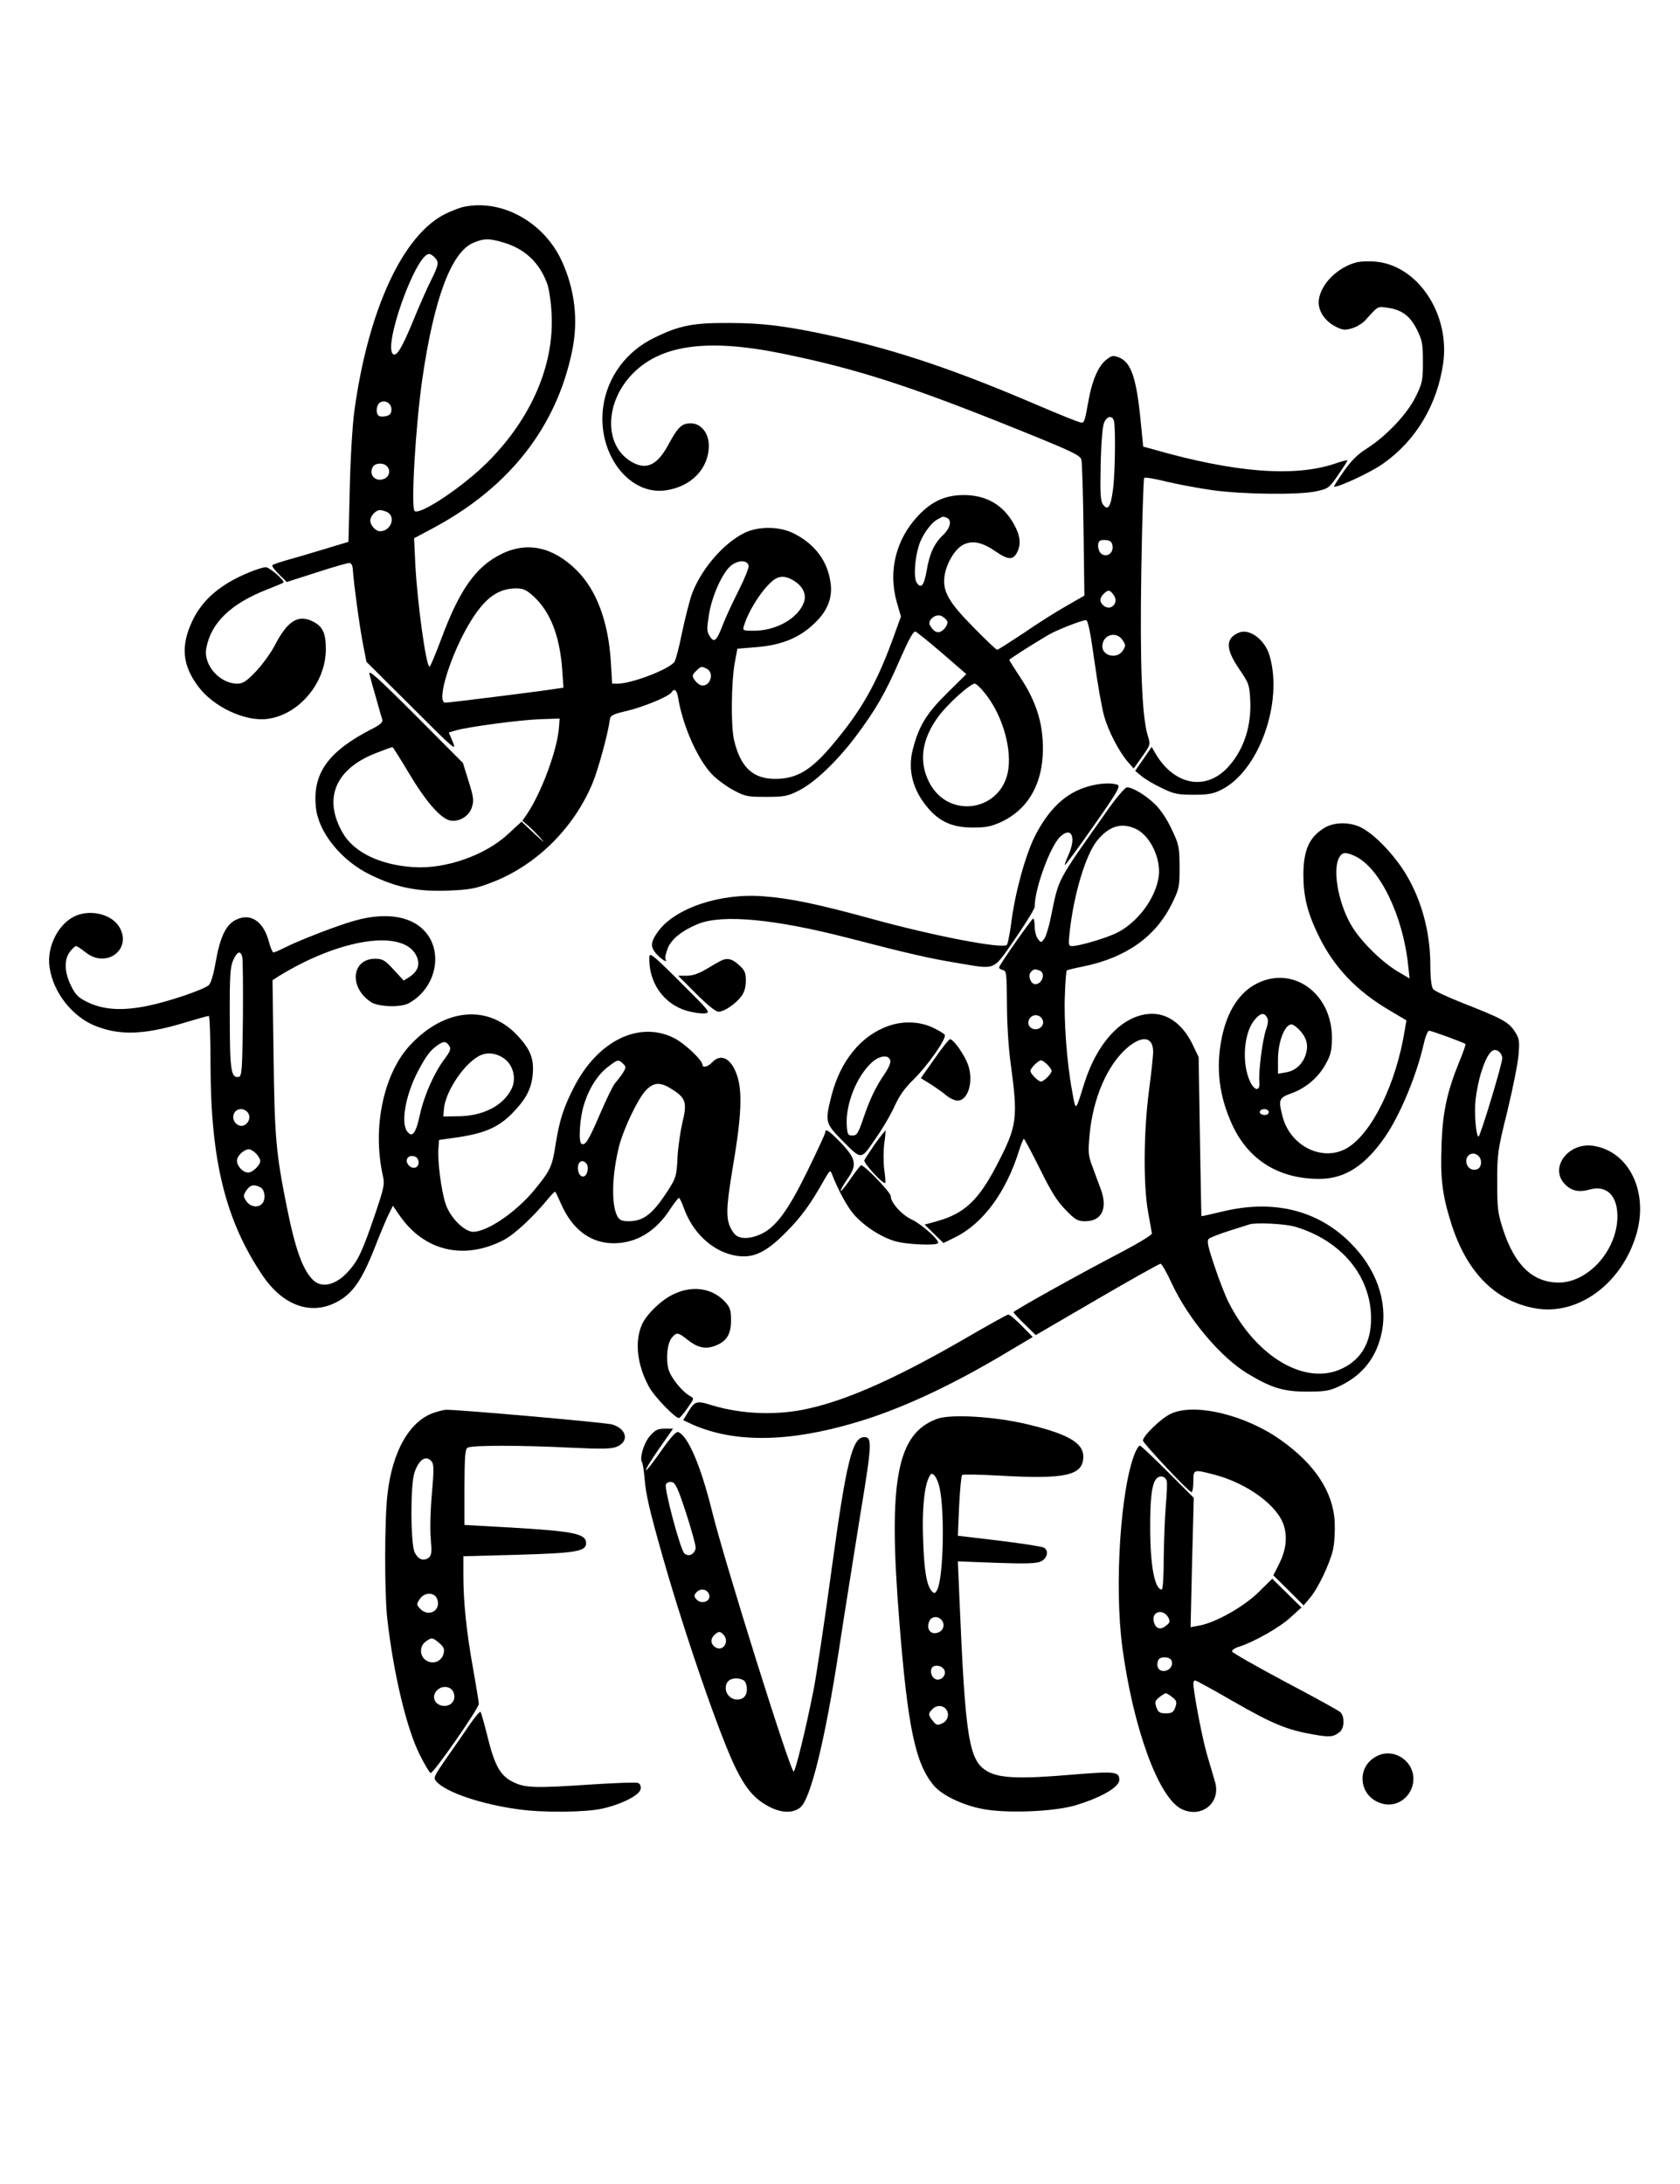 <?xml version="1.0" standalone="no"?>
<!DOCTYPE svg PUBLIC "-//W3C//DTD SVG 20010904//EN"
 "http://www.w3.org/TR/2001/REC-SVG-20010904/DTD/svg10.dtd">
<svg version="1.0" xmlns="http://www.w3.org/2000/svg"
 width="794pt" height="1032pt" viewBox="0 0 794 1032"
 preserveAspectRatio="xMidYMid meet">
<g transform="translate(0,1032) scale(0.1,-0.1)"
fill="#000000" stroke="none">
<path d="M2184 9341 c-17 -5 -51 -18 -76 -30 -203 -98 -367 -452 -433 -931 -9
-63 -19 -229 -22 -368 l-6 -252 -96 -29 c-53 -16 -132 -40 -176 -52 -44 -12
-83 -25 -87 -29 -5 -3 9 -23 30 -43 l37 -37 140 45 c77 25 147 45 155 45 11 0
17 -11 18 -37 4 -61 31 -261 48 -349 l16 -81 215 -214 c197 -197 212 -210 194
-167 l-20 47 37 11 c63 17 302 49 397 52 l90 3 -3 -40 c-7 -105 -82 -308 -151
-411 l-22 -32 28 -24 c16 -14 44 -42 63 -64 19 -21 6 -11 -30 23 l-65 61 -63
-58 c-108 -101 -296 -167 -447 -157 -160 10 -284 71 -336 163 -94 165 -32 305
166 379 36 14 67 25 70 25 2 0 37 -55 77 -122 77 -130 148 -213 193 -224 42
-10 91 18 105 61 10 32 9 47 -15 123 l-27 87 -224 225 c-181 181 -224 219
-218 195 4 -16 18 -68 32 -115 13 -47 26 -92 29 -101 3 -11 -11 -24 -49 -43
-207 -106 -282 -210 -265 -371 12 -118 121 -253 259 -319 124 -60 220 -79 362
-74 103 4 133 9 203 36 213 79 394 256 484 473 27 66 73 234 81 298 3 21 12
26 80 42 81 19 200 69 212 88 13 21 25 11 31 -26 21 -129 90 -286 156 -357 21
-24 67 -58 101 -77 59 -32 69 -34 158 -34 84 0 102 3 152 28 76 37 182 138
272 257 95 127 140 204 211 368 41 93 62 131 72 128 7 -3 64 -49 127 -103
l113 -98 -91 -90 c-98 -97 -133 -154 -162 -266 -25 -98 0 -193 73 -278 55 -64
116 -91 210 -91 65 0 88 5 138 28 117 56 184 164 193 311 7 138 -25 250 -109
375 -27 41 -49 76 -49 78 0 4 92 63 181 116 39 24 162 72 182 72 9 0 21 -60
40 -197 15 -109 36 -225 46 -259 21 -72 70 -165 110 -212 l29 -33 40 56 c40
57 40 57 26 101 -27 91 -37 335 -30 779 4 237 10 433 14 437 4 4 52 -4 107
-18 55 -13 152 -31 215 -40 143 -20 414 -23 492 -5 55 12 60 15 103 78 25 36
45 67 43 68 -2 2 -29 -5 -60 -16 -192 -64 -473 -42 -854 67 l-51 14 -15 150
c-19 177 -44 248 -97 270 -29 12 -35 11 -59 -7 -41 -29 -72 -102 -90 -209 -16
-90 -18 -95 -39 -89 -12 3 -102 39 -200 81 -385 165 -655 256 -953 323 -225
50 -343 65 -505 65 -171 1 -235 -12 -353 -70 -132 -64 -221 -184 -241 -325
-31 -218 119 -420 294 -396 122 17 205 103 205 212 0 59 -37 105 -86 105 -42
0 -61 -19 -104 -99 -52 -96 -101 -122 -168 -87 -134 70 -139 270 -11 411 134
145 354 178 714 105 357 -73 604 -152 1145 -371 227 -92 265 -110 271 -131 3
-13 8 -163 10 -333 l4 -309 -85 -49 c-47 -26 -138 -84 -202 -128 -65 -43 -121
-79 -125 -79 -5 0 -54 47 -110 104 -119 120 -149 172 -139 244 8 59 49 128 88
148 43 22 89 13 153 -31 59 -41 83 -42 102 -5 20 40 15 81 -17 137 -51 89
-130 134 -235 134 -86 0 -151 -29 -215 -97 -106 -112 -143 -262 -102 -408 l20
-69 -42 -116 c-76 -205 -146 -328 -275 -482 -105 -127 -174 -169 -277 -169
-106 0 -165 55 -195 185 -15 64 -13 269 3 360 l13 70 85 7 c133 10 222 50 297
131 49 53 68 111 58 176 -14 100 -73 179 -170 229 -69 36 -169 37 -237 4 -99
-49 -203 -170 -247 -286 -11 -30 -32 -112 -47 -182 -14 -71 -31 -135 -37 -142
-29 -36 -202 -102 -268 -102 l-26 0 -6 103 c-12 190 -67 338 -161 432 -111
111 -235 138 -357 77 -120 -59 -198 -169 -284 -402 -27 -71 -51 -130 -55 -130
-16 0 -57 295 -67 481 l-6 126 94 50 c358 193 579 476 653 835 30 145 13 290
-49 425 -86 187 -290 297 -471 254z m196 -167 c101 -30 169 -94 206 -194 9
-25 19 -90 21 -147 12 -238 -96 -489 -300 -694 -115 -116 -318 -252 -347 -234
-19 12 4 404 36 625 55 378 136 594 237 641 52 23 78 24 147 3z m-326 -70 c22
-22 20 -34 -18 -111 -19 -37 -57 -124 -85 -193 -51 -123 -76 -164 -92 -154
-52 32 106 474 169 474 6 0 18 -7 26 -16z m-204 -719 c0 -18 -7 -26 -24 -31
-14 -3 -30 -3 -35 1 -17 10 -13 53 6 64 25 13 53 -5 53 -34z m3414 -51 c9 -23
7 -249 -4 -328 -10 -80 -24 -101 -46 -71 -13 16 -15 51 -12 190 2 100 9 181
16 198 13 30 36 36 46 11z m-3436 -216 c18 -18 14 -46 -8 -58 -41 -22 -80 14
-58 54 11 19 49 21 66 4z m3 -218 c41 -23 16 -90 -35 -90 -20 0 -46 28 -46 50
0 22 26 50 46 50 9 0 24 -5 35 -10z m2643 -26 c26 -10 18 -48 -15 -80 -43 -40
-66 -89 -79 -168 -13 -73 -26 -89 -47 -60 -15 21 -11 108 9 174 14 48 56 108
87 125 31 17 26 16 45 9z m784 -133 c5 -32 -23 -54 -49 -40 -19 10 -26 49 -12
63 4 4 19 6 33 4 18 -2 26 -10 28 -27z m-1720 -94 c2 -10 -19 -61 -46 -115
-27 -53 -60 -124 -73 -157 -32 -84 -43 -94 -64 -62 -15 23 -15 35 -5 99 13 88
63 200 103 234 34 29 80 29 85 1z m222 -76 c38 -27 52 -63 39 -98 -28 -75
-131 -133 -235 -133 -53 0 -55 1 -48 23 26 87 111 208 158 227 25 10 53 4 86
-19z m-1239 -68 c79 -72 124 -185 136 -345 l6 -87 -34 -5 c-49 -9 -507 -66
-524 -66 -47 0 27 236 121 387 67 108 128 152 211 153 36 0 50 -6 84 -37z
m2743 5 c27 -39 -18 -80 -52 -46 -16 16 -15 33 4 52 21 21 30 20 48 -6z m-787
-124 c3 -9 -4 -25 -16 -37 -23 -23 -44 -18 -65 17 -16 25 27 60 55 45 11 -6
23 -17 26 -25z m829 -89 c15 -23 15 -27 0 -50 -27 -40 -96 -25 -96 21 0 55 66
75 96 29z m-1965 -135 c37 -20 15 -87 -27 -78 -9 2 -23 13 -31 25 -13 19 -12
24 6 42 24 24 26 24 52 11z m1312 -113 c79 -96 127 -248 113 -359 -26 -200
-282 -244 -374 -65 -51 99 -36 205 44 313 44 59 148 153 171 154 6 0 27 -19
46 -43z"/>
<path d="M6413 9081 c-90 -23 -170 -101 -180 -178 -6 -49 27 -100 81 -127 32
-16 44 -17 76 -7 21 6 49 23 62 37 62 69 58 67 105 60 68 -9 108 -39 140 -104
25 -50 28 -68 28 -152 0 -88 -3 -101 -34 -164 -40 -82 -138 -185 -228 -243
-46 -29 -76 -58 -113 -111 -28 -40 -48 -72 -45 -72 27 0 177 70 231 109 156
109 257 279 285 476 32 233 -121 462 -321 479 -30 3 -69 1 -87 -3z"/>
<path d="M1178 7616 c-136 -56 -222 -129 -270 -232 -55 -118 -46 -208 30 -309
72 -95 218 -164 323 -152 151 18 279 170 279 330 0 76 -15 107 -60 130 -70 36
-121 4 -180 -110 -19 -37 -60 -93 -90 -125 -46 -48 -62 -58 -89 -58 -83 0
-161 89 -146 167 22 121 116 211 290 279 39 15 72 29 74 31 10 8 -65 73 -83
73 -12 0 -46 -11 -78 -24z"/>
<path d="M5855 7331 c-64 -27 -63 -77 1 -171 47 -69 49 -75 53 -151 5 -117
-28 -223 -96 -303 -104 -125 -259 -102 -351 52 l-19 33 -39 -57 -39 -56 30
-25 c17 -14 59 -39 95 -56 57 -28 75 -32 150 -32 68 0 94 4 131 23 178 87 295
413 229 635 -22 75 -95 129 -145 108z"/>
<path d="M5149 6606 c-110 -29 -192 -106 -260 -241 -44 -90 -93 -268 -110
-408 -7 -51 -16 -96 -20 -101 -18 -21 -343 41 -644 124 -248 68 -381 96 -505
105 -204 17 -419 -55 -500 -166 -37 -52 -38 -75 -3 -111 25 -26 51 -39 38 -19
-3 5 2 28 11 51 18 44 68 84 144 115 116 46 361 23 710 -67 289 -75 382 -96
515 -118 187 -31 165 -40 273 115 50 73 92 141 92 150 0 87 74 289 122 333 53
48 75 -4 38 -87 -11 -24 -19 -46 -17 -48 2 -2 63 81 135 184 111 158 129 189
114 195 -26 10 -82 8 -133 -6z"/>
<path d="M5242 6503 c-257 -365 -235 -323 -277 -524 -9 -42 -22 -85 -30 -95
-15 -19 -15 -19 -30 0 -8 11 -15 37 -15 58 0 21 -3 38 -7 38 -7 -1 -154 -210
-161 -230 -2 -4 6 -10 17 -13 18 -4 19 -15 20 -164 0 -87 8 -210 17 -273 36
-265 32 -298 -64 -483 -87 -168 -154 -231 -284 -267 l-58 -16 44 -43 45 -44
53 26 c133 65 242 212 304 410 10 31 20 57 23 56 3 0 37 -64 76 -142 53 -108
82 -154 122 -194 45 -47 57 -53 92 -53 78 0 107 60 74 150 -11 30 -30 80 -41
111 -19 50 -20 65 -12 152 17 172 84 326 178 407 71 60 122 52 122 -20 0 -19
-9 -102 -20 -185 -25 -190 -27 -445 -4 -571 9 -49 17 -95 18 -102 0 -7 -64
-46 -144 -88 -207 -108 -510 -277 -510 -284 0 -3 24 -29 53 -57 l52 -51 290
169 c160 93 295 169 300 168 6 0 30 -43 55 -97 77 -164 228 -344 355 -421 112
-68 170 -86 280 -86 87 0 107 3 156 26 110 52 176 137 200 257 28 145 -27 299
-150 421 -154 154 -364 205 -603 147 -54 -13 -99 -23 -100 -22 0 1 -4 170 -7
376 l-6 375 -26 55 c-46 97 -115 150 -194 150 -134 -1 -257 -128 -321 -330
-42 -135 -39 -134 -57 -35 -25 134 -40 336 -34 458 2 59 6 110 9 112 2 2 38
11 79 19 202 42 340 140 417 295 35 72 37 79 37 176 -1 94 -3 105 -37 176 -21
46 -53 94 -79 119 -44 43 -106 80 -133 80 -8 0 -46 -44 -84 -97z m121 -97 c71
-29 126 -142 113 -230 -16 -104 -103 -219 -203 -266 -51 -24 -173 -60 -206
-60 -17 0 -18 5 -12 63 20 184 77 372 133 439 54 64 110 82 175 54z m-449
-672 c29 -11 12 -64 -21 -64 -21 0 -36 39 -22 56 13 16 20 17 43 8z m16 -244
c0 -25 -30 -41 -53 -29 -39 22 -4 79 35 58 10 -5 18 -18 18 -29z m20 -200 c11
-11 20 -24 20 -30 0 -13 -37 -50 -50 -50 -13 0 -50 37 -50 50 0 13 37 50 50
50 6 0 19 -9 30 -20z m1171 -766 c219 -65 359 -234 359 -434 0 -112 -46 -192
-135 -235 -172 -85 -407 51 -539 313 -15 30 -45 106 -66 170 -31 91 -37 119
-27 129 7 6 50 23 97 38 47 15 90 28 95 30 30 10 169 3 216 -11z"/>
<path d="M6260 6409 c-72 -44 -99 -104 -100 -219 0 -104 18 -179 69 -285 73
-153 181 -267 342 -361 l76 -45 -8 -47 c-40 -249 -152 -480 -267 -553 -115
-73 -275 3 -311 148 -20 77 -16 86 39 106 70 25 128 73 164 137 26 46 30 65
31 125 1 210 -182 344 -353 259 -83 -41 -141 -129 -167 -254 -30 -144 -14
-278 49 -415 77 -166 220 -255 411 -255 121 0 217 62 312 200 72 105 151 297
183 443 7 31 18 57 24 57 12 0 165 -56 172 -63 2 -2 -10 -37 -27 -78 -59 -144
-81 -241 -86 -398 -6 -158 3 -234 44 -366 73 -234 207 -371 396 -406 203 -38
412 115 481 350 58 199 -34 390 -202 417 -118 19 -210 -101 -138 -179 32 -34
67 -42 120 -27 81 22 133 -31 130 -135 -5 -157 -140 -305 -278 -305 -122 1
-207 82 -262 250 -25 77 -28 99 -28 225 0 133 2 150 48 335 26 107 50 228 53
267 5 66 4 76 -19 111 -29 44 -62 61 -243 132 -71 28 -136 58 -142 67 -8 11
-13 52 -13 112 0 166 -47 328 -130 454 -55 83 -137 166 -195 196 -53 28 -128
28 -175 0z m146 -135 c115 -55 224 -279 249 -513 l7 -64 -41 24 c-78 43 -177
137 -227 215 -65 101 -99 270 -65 332 14 26 31 28 77 6z m-418 -761 c7 -11 5
-30 -4 -56 -17 -47 -37 -203 -32 -249 4 -45 -22 -44 -44 2 -39 83 -31 223 18
287 28 36 48 42 62 16z m154 -60 c34 -36 43 -73 29 -116 -15 -46 -50 -77 -95
-84 l-36 -6 0 67 c0 84 32 166 64 166 7 0 24 -12 38 -27z m946 -105 c7 -7 12
-19 12 -27 1 -25 -104 -371 -112 -371 -12 0 -21 109 -14 176 4 35 15 92 26
126 30 96 58 126 88 96z m-1093 -277 c3 -5 1 -13 -5 -16 -15 -9 -43 3 -35 15
8 13 32 13 40 1z m993 -213 c19 -19 14 -56 -8 -63 -27 -8 -50 11 -50 40 0 32
35 46 58 23z"/>
<path d="M365 5996 c-84 -31 -145 -144 -131 -244 16 -121 110 -240 224 -282
116 -44 231 -38 424 21 53 16 100 29 105 29 4 0 8 -105 8 -233 1 -452 71 -733
245 -992 97 -144 229 -191 351 -127 75 39 119 102 180 257 28 72 59 145 69
164 l17 34 31 -45 c117 -170 306 -214 494 -116 52 28 138 108 211 197 15 18
29 32 31 30 3 -2 15 -29 29 -60 53 -119 139 -183 247 -183 108 0 201 56 270
165 18 27 35 49 39 49 3 0 14 -21 23 -48 41 -114 130 -199 232 -222 90 -20
152 7 255 112 68 69 113 130 176 243 28 48 29 49 38 25 29 -74 70 -150 101
-186 47 -55 128 -108 195 -128 53 -16 191 -22 204 -10 11 11 -76 90 -126 113
-46 22 -97 79 -97 109 0 19 -130 153 -141 146 -5 -3 -27 -32 -50 -65 -22 -33
-43 -58 -46 -56 -2 3 12 27 31 55 48 67 43 97 -32 175 -56 57 -72 67 -72 46 0
-6 -38 -88 -84 -182 -92 -188 -150 -266 -220 -298 -58 -26 -107 -24 -128 5
-40 55 -40 100 -3 321 39 229 44 347 19 422 -27 83 -77 109 -120 62 -18 -19
-44 -26 -44 -10 0 22 -86 103 -137 128 -165 80 -358 -15 -470 -233 -50 -98
-68 -154 -87 -270 -16 -107 -26 -126 -101 -217 -87 -105 -221 -196 -288 -197
-43 0 -110 68 -131 132 -21 64 -38 199 -34 259 l3 43 85 12 c129 19 195 47
260 113 65 66 92 116 98 187 6 71 -11 115 -69 178 -138 151 -343 135 -508 -39
-128 -135 -182 -391 -132 -618 10 -42 7 -56 -39 -192 -57 -166 -77 -210 -122
-260 -57 -65 -124 -83 -166 -45 -51 48 -86 145 -128 355 -50 251 -56 322 -61
702 l-5 362 33 21 c290 177 586 221 647 94 19 -40 8 -73 -33 -100 l-27 -17
-47 51 c-42 46 -53 52 -88 52 -112 0 -125 -136 -19 -205 34 -22 137 -26 176
-6 110 58 159 197 105 302 -54 103 -189 137 -359 89 -82 -23 -263 -93 -334
-129 -23 -12 -45 -21 -50 -21 -4 0 -14 23 -21 50 -25 96 -86 138 -154 105 -48
-22 -76 -79 -97 -197 -12 -69 -24 -106 -35 -114 -31 -23 -188 -76 -285 -96
-120 -25 -210 -20 -286 17 -44 21 -57 35 -78 77 -32 64 -34 125 -5 162 11 14
24 26 28 26 5 0 25 -13 46 -30 98 -78 221 15 159 120 -34 57 -125 83 -199 56z
m780 -198 c3 -13 4 -144 3 -293 -3 -243 -5 -270 -20 -273 -36 -7 -42 33 -42
278 -1 200 2 241 16 273 19 42 35 48 43 15z m979 -421 c8 -12 3 -26 -22 -59
-50 -66 -98 -174 -118 -267 -19 -87 -36 -109 -60 -76 -31 42 -6 175 52 285 39
73 58 98 94 123 28 19 39 18 54 -6z m254 -55 c48 -31 65 -99 38 -150 -40 -77
-133 -124 -246 -126 l-75 -1 3 35 c7 86 102 224 175 255 33 14 71 9 105 -13z
m567 -28 c15 -15 14 -18 -1 -43 -9 -14 -25 -35 -36 -47 -10 -11 -43 -79 -73
-149 -53 -123 -69 -150 -87 -139 -15 10 -8 122 12 185 24 78 67 145 117 181
43 33 46 33 68 12z m238 -125 c58 -38 65 -61 42 -153 -9 -39 -20 -113 -23
-164 -4 -87 -7 -97 -44 -155 -72 -112 -116 -147 -187 -147 -31 0 -43 5 -53 23
-30 55 -26 196 8 332 22 84 89 224 126 263 40 41 71 41 131 1z m-2013 -104
c26 -32 -13 -81 -47 -59 -35 22 -23 74 17 74 10 0 23 -7 30 -15z m40 -195 c11
-11 20 -27 20 -35 0 -20 -36 -55 -57 -55 -25 0 -53 30 -53 56 0 23 33 54 57
54 7 0 22 -9 33 -20z m768 -38 c4 -28 -24 -40 -45 -19 -21 21 -9 49 19 45 15
-2 24 -11 26 -26z m798 -47 c-9 -36 -40 -30 -44 9 -4 34 17 52 37 31 9 -8 11
-23 7 -40z m-1545 -75 c22 -12 26 -59 7 -78 -20 -20 -56 -14 -74 13 -15 23
-15 27 0 50 18 27 36 31 67 15z"/>
<path d="M3069 5800 c-5 -120 66 -224 178 -256 29 -8 66 -14 83 -12 30 3 27 7
-115 148 -125 125 -145 141 -146 120z"/>
<path d="M3412 5783 c-7 -3 -38 -20 -69 -39 -40 -24 -69 -34 -97 -34 l-41 0
85 -85 c53 -53 92 -85 106 -85 27 0 81 37 108 73 14 19 21 43 21 74 0 38 -5
49 -33 74 -31 28 -52 34 -80 22z"/>
<path d="M4200 5473 c-130 -45 -228 -165 -270 -329 -31 -122 -30 -130 45 -207
99 -100 92 -100 162 2 34 48 75 118 92 157 22 48 49 86 89 124 66 65 157 194
147 211 -4 6 -31 22 -59 35 -60 28 -138 31 -206 7z m8 -165 c2 -10 -10 -37
-26 -60 -43 -63 -72 -123 -102 -213 -24 -70 -30 -80 -51 -80 -22 0 -24 5 -27
48 -6 97 44 227 116 295 38 36 84 41 90 10z"/>
<path d="M4417 5318 l-65 -92 47 -29 c25 -16 59 -40 74 -53 16 -13 39 -24 53
-24 49 0 76 89 50 167 -16 47 -69 123 -86 123 -5 0 -38 -41 -73 -92z"/>
<path d="M4136 4916 c-25 -36 -48 -71 -51 -78 -5 -13 90 -116 99 -107 2 2 0
31 -5 64 -4 33 -4 87 0 120 5 33 7 61 6 63 -1 2 -23 -26 -49 -62z"/>
<path d="M3185 4206 c-57 -26 -125 -91 -149 -140 -38 -80 -26 -193 31 -298 24
-45 123 -148 142 -148 4 0 22 21 40 47 31 43 32 47 14 56 -39 21 -93 88 -104
129 -13 52 -5 125 18 150 22 24 28 23 71 -11 46 -37 82 -46 125 -32 59 20 82
54 82 121 0 51 -4 63 -30 91 -60 63 -151 77 -240 35z"/>
<path d="M4565 3998 c-316 -183 -550 -289 -739 -332 -149 -35 -319 -29 -463
15 -73 23 -80 20 -116 -41 l-18 -30 45 -21 c198 -87 456 -84 773 11 210 62
449 173 711 330 l123 73 -53 54 c-29 29 -57 53 -63 52 -5 0 -95 -50 -200 -111z"/>
<path d="M2060 3648 c-120 -34 -206 -181 -229 -390 -14 -123 -14 -464 -1 -583
29 -259 91 -520 153 -644 23 -47 47 -86 52 -88 13 -4 229 307 228 327 0 8 -12
80 -26 160 -32 175 -47 321 -47 445 l0 92 257 7 c273 8 323 16 323 54 0 46
-55 57 -360 75 l-215 12 0 178 c1 146 3 180 15 187 19 12 248 12 490 0 146 -7
191 -6 216 5 59 25 46 85 -24 105 -31 9 -745 72 -784 69 -7 0 -29 -5 -48 -11z
m-20 -233 c11 -13 11 -42 1 -154 -7 -77 -9 -172 -5 -213 5 -60 4 -76 -9 -87
-24 -19 -50 -10 -67 24 -20 40 -21 321 -1 378 21 62 55 84 81 52z m18 -637 c7
-7 12 -21 12 -33 0 -45 -53 -61 -85 -25 -17 18 -17 21 -1 45 18 27 54 33 74
13z m18 -221 c22 -19 26 -29 20 -51 -9 -36 -50 -52 -82 -31 -32 20 -32 68 -2
89 29 21 32 20 64 -7z m65 -228 c18 -34 -3 -69 -40 -69 -45 0 -66 44 -35 74
22 23 61 20 75 -5z"/>
<path d="M5535 3641 c-46 -20 -137 -109 -133 -128 4 -16 217 -243 229 -243 5
0 9 23 9 50 0 58 1 58 94 34 161 -41 308 -149 335 -246 16 -57 8 -115 -26
-182 l-25 -49 72 -71 71 -71 29 34 c39 45 95 163 110 229 7 31 10 88 8 133 -8
141 -94 271 -253 384 -166 119 -407 178 -520 126z"/>
<path d="M4428 3616 c-190 -70 -231 -292 -178 -951 40 -508 76 -678 164 -782
42 -49 149 -98 248 -113 118 -18 321 -8 416 19 123 36 212 87 212 121 0 40
-19 42 -226 25 -232 -20 -334 -17 -390 12 -95 49 -111 142 -140 832 l-7 164
184 -7 c141 -5 190 -3 209 7 31 15 38 52 13 65 -10 5 -105 20 -212 33 l-194
23 6 140 c4 77 10 143 14 147 5 4 85 2 178 -3 314 -18 394 1 395 90 0 65 -73
107 -266 153 -155 37 -363 49 -426 25z m12 -322 c26 -114 19 -430 -11 -486 -9
-17 -13 -18 -24 -7 -25 26 -37 94 -42 240 -6 144 5 259 29 302 9 17 12 18 25
5 8 -9 18 -32 23 -54z m8 -626 c18 -18 14 -46 -7 -58 -37 -19 -65 7 -50 48 9
24 38 29 57 10z m11 -232 c23 -28 -17 -68 -45 -45 -15 12 -19 41 -7 52 11 12
40 8 52 -7z m9 -188 c21 -21 14 -57 -14 -70 -23 -11 -29 -10 -45 11 -23 28
-23 35 -3 55 18 19 45 21 62 4z"/>
<path d="M3072 3536 c-29 -33 -50 -104 -38 -125 4 -5 9 -38 12 -73 7 -82 22
-148 90 -387 104 -363 271 -847 344 -991 45 -90 84 -136 144 -170 62 -36 121
-40 158 -10 49 38 118 321 183 745 25 165 71 450 100 633 56 339 58 372 20
372 -57 0 -85 -114 -156 -635 -32 -236 -70 -488 -84 -560 -37 -187 -86 -385
-94 -385 -16 0 -326 989 -385 1227 -54 218 -114 359 -161 377 -10 3 -36 -26
-81 -90 -36 -52 -68 -93 -71 -90 -3 3 25 48 61 100 l67 96 -39 0 c-33 0 -45
-6 -70 -34z m171 -366 c26 -80 46 -154 45 -164 -5 -30 -34 -44 -54 -25 -19 19
-95 304 -87 325 3 8 15 14 27 12 18 -3 29 -26 69 -148z m106 -378 c19 -35 -33
-58 -59 -27 -10 12 -10 18 0 30 17 21 47 19 59 -3z m69 -194 c32 -32 0 -84
-37 -61 -22 14 -25 38 -6 57 20 19 27 20 43 4z m100 -220 c7 -7 12 -24 12 -38
0 -32 -17 -50 -46 -50 -29 0 -54 25 -54 54 0 29 18 46 50 46 14 0 31 -5 38
-12z"/>
<path d="M5365 3457 c-69 -165 -99 -627 -61 -917 51 -382 170 -710 278 -766
93 -48 189 26 161 125 -6 20 -22 77 -37 126 -23 76 -66 301 -66 343 0 6 4 12
9 12 5 0 87 -45 182 -100 183 -105 251 -133 376 -155 79 -14 96 -12 126 13 22
19 22 75 1 93 -9 8 -127 73 -262 144 -135 72 -247 136 -249 142 -2 6 13 17 34
23 71 23 190 90 242 138 l52 47 -69 68 -69 68 -64 -63 c-70 -69 -203 -144
-279 -158 l-43 -8 7 306 8 305 -124 124 c-67 67 -126 123 -131 123 -4 0 -14
-15 -22 -33z m149 -133 c3 -7 1 -60 -4 -116 -5 -57 -9 -169 -10 -250 0 -82 -4
-148 -9 -148 -33 0 -54 108 -55 280 -1 150 8 222 30 244 16 17 40 12 48 -10z
m8 -647 c9 -17 7 -24 -11 -38 -27 -22 -49 -15 -58 19 -12 48 44 64 69 19z m15
-203 c9 -24 -10 -49 -38 -49 -24 0 -36 23 -25 51 7 19 55 18 63 -2z m4 -173
c20 -16 22 -23 14 -47 -9 -24 -16 -29 -45 -29 -29 0 -36 5 -45 29 -8 24 -6 31
14 47 13 10 27 19 31 19 4 0 18 -9 31 -19z"/>
<path d="M2220 2172 c-25 -37 -74 -108 -110 -159 -61 -88 -63 -93 -47 -111 47
-51 212 -107 390 -131 115 -16 316 -14 395 4 92 21 176 64 180 93 2 13 -3 25
-13 28 -8 4 -107 0 -218 -7 -267 -18 -314 -17 -371 11 -61 29 -88 77 -122 215
-15 61 -30 113 -33 117 -3 3 -26 -24 -51 -60z"/>
<path d="M6514 2026 c-107 -47 -96 -194 16 -227 75 -23 150 36 150 117 0 84
-90 144 -166 110z"/>
</g>
</svg>
